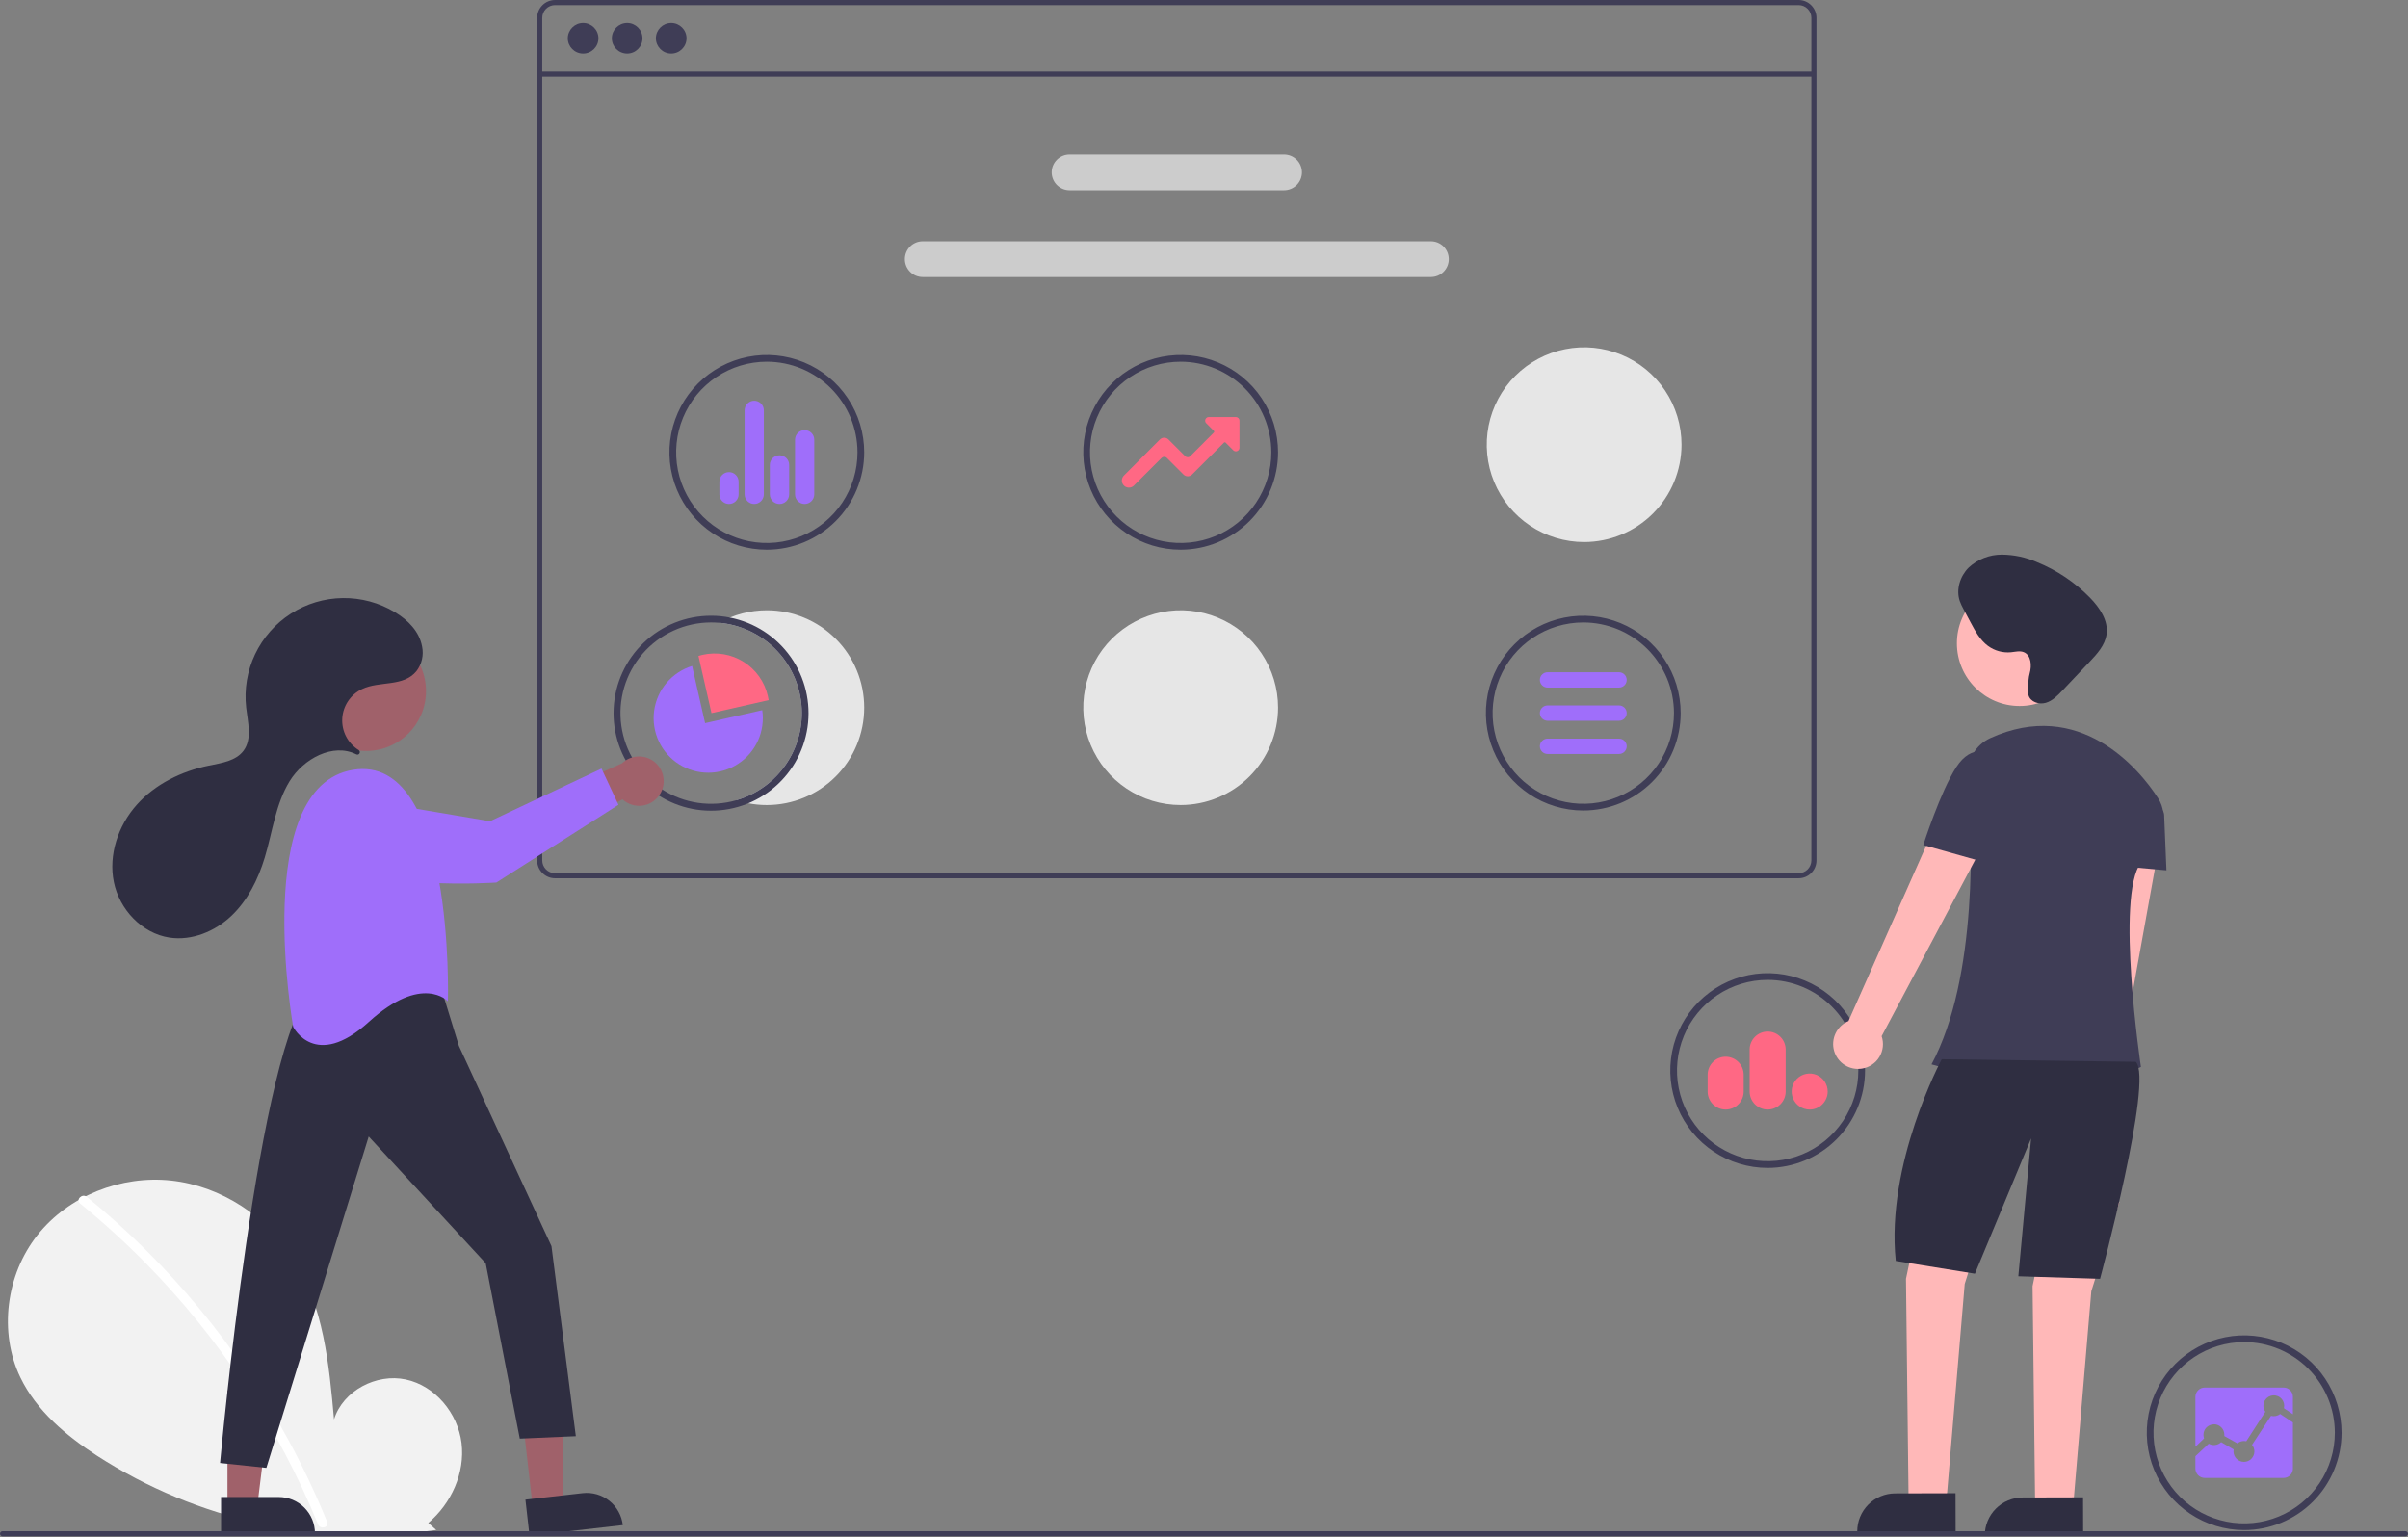 <svg width="943" height="602" viewBox="0 0 943 602" fill="none" xmlns="http://www.w3.org/2000/svg">
<rect x="0" y="0" width="943" height="602" fill="#808080" stroke="none"/>
<g clip-path="url(#clip0_86_218)">
<path d="M167.722 596.506C176.715 588.908 182.177 576.904 180.745 565.218C179.312 553.533 170.44 542.79 158.931 540.309C147.423 537.827 134.304 544.696 130.808 555.938C128.884 534.264 126.668 511.681 115.144 493.223C104.71 476.51 86.638 464.551 67.051 462.412C47.465 460.273 26.843 468.353 14.627 483.812C2.412 499.272 -0.579 521.746 7.977 539.495C14.279 552.569 25.89 562.3 38.056 570.216C77.367 595.58 124.516 605.895 170.828 599.262L167.722 596.506Z" fill="#F2F2F2"/>
<path d="M33.996 468.801C50.157 481.964 64.983 496.687 78.26 512.755C91.539 528.807 103.23 546.109 113.168 564.418C118.723 574.688 123.713 585.254 128.116 596.069C129.014 598.269 125.441 599.227 124.554 597.051C116.755 577.985 107.106 559.729 95.746 542.546C84.441 525.424 71.502 509.439 57.11 494.817C48.97 486.55 40.382 478.737 31.384 471.413C29.54 469.911 32.167 467.311 33.996 468.801Z" fill="white"/>
<path d="M704.354 0H217.354C215.498 0.002 213.719 0.74 212.407 2.053C211.095 3.365 210.356 5.144 210.354 7V337C210.356 338.856 211.095 340.635 212.407 341.947C213.719 343.26 215.498 343.998 217.354 344H704.354C706.21 343.998 707.989 343.26 709.302 341.947C710.614 340.635 711.352 338.856 711.354 337V7C711.352 5.144 710.614 3.365 709.302 2.053C707.989 0.74 706.21 0.002 704.354 0ZM709.354 337C709.354 338.326 708.827 339.597 707.889 340.535C706.952 341.473 705.68 341.999 704.354 342H217.354C216.028 341.999 214.757 341.473 213.819 340.535C212.882 339.597 212.355 338.326 212.354 337V7C212.355 5.674 212.882 4.403 213.819 3.465C214.757 2.527 216.028 2.001 217.354 2H704.354C705.68 2.001 706.952 2.527 707.889 3.465C708.827 4.403 709.354 5.674 709.354 7V337Z" fill="#3F3D56"/>
<path d="M710.354 28.04H211.354V30.04H710.354V28.04Z" fill="#3F3D56"/>
<path d="M228.354 21C231.668 21 234.354 18.314 234.354 15C234.354 11.686 231.668 9 228.354 9C225.041 9 222.354 11.686 222.354 15C222.354 18.314 225.041 21 228.354 21Z" fill="#3F3D56"/>
<path d="M245.604 21C248.918 21 251.604 18.314 251.604 15C251.604 11.686 248.918 9 245.604 9C242.291 9 239.604 11.686 239.604 15C239.604 18.314 242.291 21 245.604 21Z" fill="#3F3D56"/>
<path d="M262.854 21C266.168 21 268.854 18.314 268.854 15C268.854 11.686 266.168 9 262.854 9C259.541 9 256.854 11.686 256.854 15C256.854 18.314 259.541 21 262.854 21Z" fill="#3F3D56"/>
<path d="M502.854 74.5H418.854C416.998 74.5 415.217 73.763 413.904 72.45C412.592 71.137 411.854 69.356 411.854 67.5C411.854 65.644 412.592 63.863 413.904 62.55C415.217 61.237 416.998 60.5 418.854 60.5H502.854C504.711 60.5 506.491 61.237 507.804 62.55C509.117 63.863 509.854 65.644 509.854 67.5C509.854 69.356 509.117 71.137 507.804 72.45C506.491 73.763 504.711 74.5 502.854 74.5Z" fill="#CCCCCC"/>
<path d="M560.354 108.5H361.354C359.498 108.5 357.717 107.763 356.405 106.45C355.092 105.137 354.354 103.357 354.354 101.5C354.354 99.644 355.092 97.863 356.405 96.55C357.717 95.237 359.498 94.5 361.354 94.5H560.354C562.211 94.5 563.991 95.237 565.304 96.55C566.617 97.863 567.354 99.644 567.354 101.5C567.354 103.357 566.617 105.137 565.304 106.45C563.991 107.763 562.211 108.5 560.354 108.5Z" fill="#CCCCCC"/>
<path d="M620.035 317.451C612.492 317.451 605.119 315.214 598.847 311.024C592.575 306.833 587.687 300.877 584.801 293.908C581.914 286.939 581.159 279.271 582.63 271.873C584.102 264.475 587.734 257.679 593.068 252.346C598.401 247.012 605.197 243.38 612.595 241.908C619.993 240.437 627.661 241.192 634.63 244.078C641.599 246.965 647.555 251.853 651.746 258.125C655.937 264.397 658.173 271.77 658.173 279.313C658.162 289.425 654.14 299.118 646.99 306.268C639.841 313.418 630.147 317.44 620.035 317.451ZM620.035 243.806C613.013 243.806 606.148 245.888 600.308 249.79C594.469 253.691 589.918 259.237 587.231 265.725C584.543 272.213 583.84 279.353 585.21 286.24C586.58 293.128 589.962 299.455 594.928 304.421C599.894 309.387 606.22 312.769 613.108 314.139C619.996 315.509 627.135 314.806 633.624 312.118C640.112 309.431 645.657 304.879 649.559 299.04C653.461 293.201 655.543 286.336 655.543 279.313C655.532 269.899 651.788 260.874 645.131 254.217C638.475 247.561 629.449 243.816 620.035 243.806Z" fill="#3F3D56"/>
<path d="M300.299 215.308C292.756 215.308 285.383 213.071 279.111 208.881C272.839 204.69 267.951 198.734 265.064 191.765C262.178 184.796 261.423 177.128 262.894 169.73C264.366 162.332 267.998 155.536 273.332 150.203C278.665 144.869 285.461 141.237 292.859 139.765C300.257 138.293 307.925 139.049 314.894 141.935C321.863 144.822 327.819 149.71 332.01 155.982C336.2 162.254 338.437 169.627 338.437 177.17C338.426 187.281 334.404 196.975 327.254 204.125C320.104 211.275 310.411 215.297 300.299 215.308ZM300.299 141.662C293.276 141.662 286.411 143.745 280.572 147.647C274.733 151.548 270.182 157.094 267.494 163.582C264.807 170.07 264.104 177.21 265.474 184.097C266.844 190.985 270.226 197.312 275.191 202.278C280.157 207.244 286.484 210.626 293.372 211.996C300.26 213.366 307.399 212.663 313.887 209.975C320.376 207.288 325.921 202.736 329.823 196.897C333.724 191.058 335.807 184.193 335.807 177.17C335.796 167.756 332.052 158.731 325.395 152.074C318.738 145.418 309.713 141.673 300.299 141.662Z" fill="#3F3D56"/>
<path d="M315.113 197.388C314.115 197.388 313.157 196.992 312.45 196.286C311.744 195.581 311.346 194.623 311.344 193.625V172.226C311.345 171.229 311.742 170.272 312.447 169.567C313.153 168.862 314.109 168.465 315.107 168.464H315.113C316.111 168.465 317.067 168.862 317.773 169.567C318.478 170.272 318.875 171.229 318.876 172.226V193.625C318.875 194.622 318.478 195.579 317.773 196.284C317.067 196.99 316.111 197.386 315.113 197.388ZM305.289 197.388C304.791 197.393 304.297 197.299 303.835 197.112C303.373 196.926 302.953 196.65 302.598 196.3C302.244 195.95 301.962 195.534 301.768 195.075C301.575 194.616 301.475 194.123 301.473 193.625V182.098C301.474 181.101 301.871 180.144 302.576 179.439C303.281 178.734 304.238 178.337 305.235 178.336H305.289C306.287 178.337 307.243 178.734 307.948 179.439C308.654 180.144 309.051 181.101 309.052 182.098V193.625C309.051 194.622 308.654 195.579 307.948 196.284C307.243 196.99 306.287 197.386 305.289 197.388ZM295.37 197.388C294.372 197.388 293.414 196.992 292.707 196.286C292 195.581 291.602 194.623 291.601 193.625V160.716C291.602 159.718 291.999 158.762 292.704 158.056C293.41 157.351 294.366 156.954 295.363 156.953H295.37C296.368 156.954 297.324 157.351 298.029 158.056C298.735 158.762 299.132 159.718 299.133 160.716V193.625C299.132 194.622 298.735 195.579 298.029 196.284C297.324 196.99 296.368 197.386 295.37 197.388ZM285.489 197.388C284.994 197.388 284.504 197.291 284.047 197.102C283.59 196.913 283.175 196.636 282.825 196.286C282.475 195.936 282.197 195.521 282.008 195.064C281.819 194.607 281.722 194.117 281.722 193.622L281.727 188.679C281.727 187.681 282.124 186.725 282.83 186.019C283.536 185.314 284.493 184.918 285.491 184.919C286.488 184.919 287.445 185.316 288.15 186.022C288.856 186.728 289.252 187.685 289.251 188.683V193.625C289.25 194.622 288.853 195.579 288.148 196.284C287.443 196.99 286.486 197.386 285.489 197.388Z" fill="#9F6EFA"/>
<path d="M878.842 599.308C871.299 599.308 863.926 597.071 857.654 592.881C851.382 588.69 846.494 582.734 843.607 575.765C840.721 568.796 839.966 561.128 841.437 553.73C842.909 546.332 846.541 539.536 851.875 534.203C857.208 528.869 864.004 525.237 871.402 523.765C878.8 522.294 886.468 523.049 893.437 525.935C900.406 528.822 906.362 533.71 910.553 539.982C914.743 546.254 916.98 553.627 916.98 561.17C916.969 571.281 912.947 580.975 905.797 588.125C898.647 595.275 888.954 599.297 878.842 599.308ZM878.842 525.662C871.82 525.662 864.954 527.745 859.115 531.647C853.276 535.548 848.725 541.094 846.037 547.582C843.35 554.07 842.647 561.21 844.017 568.097C845.387 574.985 848.769 581.312 853.735 586.278C858.7 591.244 865.027 594.626 871.915 595.996C878.803 597.366 885.942 596.663 892.431 593.975C898.919 591.288 904.464 586.736 908.366 580.897C912.268 575.058 914.35 568.193 914.35 561.17C914.339 551.756 910.595 542.731 903.938 536.074C897.282 529.418 888.256 525.673 878.842 525.662Z" fill="#3F3D56"/>
<path d="M889.356 554.551L881.92 565.921C882.517 566.646 882.842 567.557 882.839 568.496C882.837 569.58 882.405 570.619 881.638 571.384C880.871 572.15 879.832 572.58 878.748 572.58C877.664 572.58 876.625 572.15 875.858 571.384C875.091 570.619 874.659 569.58 874.657 568.496C874.659 568.233 874.683 567.97 874.728 567.711L869.821 564.853C869.187 565.466 868.372 565.857 867.497 565.968C866.622 566.078 865.735 565.902 864.969 565.465L859.747 570.357V575.232C859.749 576.197 860.133 577.121 860.814 577.804C861.495 578.486 862.418 578.871 863.383 578.876H894.294C895.259 578.871 896.183 578.486 896.866 577.804C897.548 577.122 897.933 576.197 897.937 575.232V557.15L892.944 553.829C892.442 554.219 891.857 554.487 891.235 554.612C890.612 554.738 889.969 554.717 889.356 554.551Z" fill="#9F6EFA"/>
<path d="M866.986 557.849C868.071 557.849 869.112 558.28 869.879 559.047C870.646 559.814 871.077 560.855 871.077 561.94V562.466L876.196 565.331C876.927 564.732 877.843 564.405 878.787 564.405C879.086 564.407 879.383 564.439 879.675 564.499L887.126 552.965C886.754 552.442 886.51 551.839 886.415 551.204C886.321 550.569 886.377 549.921 886.58 549.312C886.783 548.704 887.127 548.151 887.584 547.701C888.041 547.25 888.598 546.913 889.21 546.719C889.821 546.524 890.47 546.476 891.103 546.58C891.737 546.683 892.337 546.935 892.855 547.314C893.372 547.693 893.793 548.19 894.083 548.762C894.373 549.335 894.523 549.968 894.522 550.61C894.522 550.935 894.485 551.259 894.412 551.576L897.937 553.931V547.108C897.933 546.143 897.548 545.219 896.866 544.536C896.183 543.854 895.259 543.469 894.294 543.465H863.383C862.418 543.469 861.495 543.854 860.814 544.537C860.133 545.219 859.749 546.144 859.747 547.108V566.651L863.155 563.384C862.927 562.767 862.852 562.104 862.936 561.451C863.02 560.799 863.26 560.176 863.636 559.636C864.012 559.096 864.514 558.656 865.097 558.351C865.68 558.047 866.328 557.888 866.986 557.888V557.849Z" fill="#9F6EFA"/>
<path d="M462.367 215.308C454.824 215.308 447.45 213.071 441.178 208.881C434.907 204.69 430.018 198.734 427.132 191.765C424.245 184.796 423.49 177.128 424.962 169.73C426.433 162.332 430.065 155.536 435.399 150.203C440.733 144.869 447.528 141.237 454.926 139.765C462.324 138.293 469.993 139.049 476.961 141.935C483.93 144.822 489.887 149.71 494.077 155.982C498.268 162.254 500.505 169.627 500.505 177.17C500.493 187.281 496.471 196.975 489.322 204.125C482.172 211.275 472.478 215.297 462.367 215.308ZM462.367 141.662C455.344 141.662 448.479 143.745 442.64 147.647C436.8 151.548 432.249 157.094 429.562 163.582C426.874 170.07 426.171 177.21 427.541 184.097C428.911 190.985 432.293 197.312 437.259 202.278C442.225 207.244 448.552 210.626 455.439 211.996C462.327 213.366 469.467 212.663 475.955 209.975C482.443 207.288 487.989 202.736 491.89 196.897C495.792 191.058 497.874 184.193 497.874 177.17C497.864 167.756 494.119 158.731 487.463 152.074C480.806 145.418 471.781 141.673 462.367 141.662Z" fill="#3F3D56"/>
<path d="M442.105 190.995C441.557 190.995 441.021 190.832 440.565 190.528C440.109 190.224 439.754 189.791 439.544 189.285C439.334 188.779 439.279 188.221 439.385 187.684C439.491 187.146 439.754 186.652 440.141 186.264L454.233 172.133C454.452 171.911 454.713 171.736 455.001 171.617C455.289 171.497 455.597 171.436 455.909 171.437H455.91C456.221 171.436 456.529 171.497 456.817 171.616C457.104 171.735 457.365 171.91 457.585 172.13L464.12 178.666C464.252 178.798 464.408 178.903 464.581 178.975C464.753 179.046 464.938 179.083 465.125 179.082C465.312 179.083 465.498 179.046 465.67 178.974C465.842 178.903 465.999 178.798 466.131 178.665L475.358 169.423C475.402 169.379 475.436 169.327 475.46 169.269C475.484 169.212 475.496 169.15 475.496 169.088C475.496 169.025 475.484 168.964 475.46 168.906C475.436 168.849 475.401 168.797 475.357 168.753L472.372 165.772C472.173 165.574 472.037 165.321 471.982 165.045C471.927 164.769 471.955 164.483 472.062 164.223C472.17 163.964 472.352 163.742 472.586 163.585C472.819 163.429 473.094 163.346 473.375 163.346H483.979C484.356 163.346 484.717 163.496 484.983 163.762C485.25 164.029 485.4 164.39 485.4 164.767V175.364C485.4 175.645 485.317 175.92 485.161 176.153C485.005 176.387 484.783 176.569 484.523 176.677C484.263 176.785 483.978 176.813 483.702 176.758C483.426 176.703 483.173 176.568 482.974 176.369L479.984 173.379C479.94 173.335 479.888 173.3 479.831 173.276C479.773 173.252 479.712 173.24 479.649 173.24C479.587 173.24 479.526 173.252 479.468 173.276C479.411 173.3 479.359 173.335 479.315 173.379L466.82 185.865C466.6 186.086 466.339 186.26 466.052 186.379C465.765 186.498 465.457 186.559 465.145 186.558C464.834 186.559 464.526 186.498 464.238 186.379C463.951 186.26 463.69 186.085 463.471 185.865L456.932 179.326C456.661 179.068 456.301 178.923 455.927 178.923C455.553 178.923 455.193 179.068 454.922 179.326L444.066 190.182C443.809 190.441 443.503 190.646 443.167 190.785C442.83 190.925 442.469 190.996 442.105 190.995Z" fill="#FF6884"/>
<path d="M462.367 315.308C454.824 315.308 447.45 313.071 441.178 308.881C434.907 304.69 430.018 298.734 427.132 291.765C424.245 284.796 423.49 277.128 424.962 269.73C426.433 262.332 430.065 255.536 435.399 250.203C440.733 244.869 447.528 241.237 454.926 239.765C462.324 238.293 469.993 239.049 476.961 241.935C483.93 244.822 489.887 249.71 494.077 255.982C498.268 262.254 500.505 269.627 500.505 277.17C500.493 287.281 496.471 296.975 489.322 304.125C482.172 311.275 472.478 315.297 462.367 315.308Z" fill="#E6E6E6"/>
<path d="M620.367 212.308C612.824 212.308 605.45 210.071 599.178 205.881C592.907 201.69 588.018 195.734 585.132 188.765C582.245 181.796 581.49 174.128 582.962 166.73C584.433 159.332 588.065 152.536 593.399 147.203C598.733 141.869 605.528 138.237 612.926 136.765C620.324 135.293 627.993 136.049 634.961 138.935C641.93 141.822 647.887 146.71 652.077 152.982C656.268 159.254 658.505 166.627 658.505 174.17C658.493 184.281 654.471 193.975 647.322 201.125C640.172 208.275 630.478 212.297 620.367 212.308Z" fill="#E6E6E6"/>
<path d="M300.3 239.032C293.754 239.04 287.319 240.727 281.61 243.932C289.86 244.661 297.596 248.25 303.479 254.078C309.363 259.907 313.025 267.608 313.831 275.851C314.638 284.093 312.539 292.359 307.897 299.217C303.255 306.076 296.362 311.097 288.411 313.412C289.9 313.905 291.42 314.303 292.96 314.602C295.378 315.077 297.836 315.315 300.3 315.312C310.416 315.312 320.117 311.293 327.269 304.141C334.422 296.988 338.44 287.287 338.44 277.172C338.44 267.056 334.422 257.355 327.269 250.203C320.117 243.05 310.416 239.032 300.3 239.032Z" fill="#E6E6E6"/>
<path d="M285.83 241.891C283.414 241.408 280.955 241.166 278.49 241.171C268.684 241.161 259.25 244.925 252.143 251.682C245.036 258.439 240.802 267.671 240.317 277.466C239.833 287.26 243.136 296.865 249.541 304.29C255.947 311.716 264.964 316.391 274.723 317.349C284.483 318.306 294.237 315.471 301.963 309.432C309.689 303.393 314.795 294.613 316.223 284.911C317.651 275.209 315.292 265.33 309.633 257.321C303.975 249.312 295.452 243.787 285.83 241.891ZM288.41 313.411C283.526 314.832 278.394 315.187 273.361 314.452C268.327 313.717 263.511 311.909 259.237 309.151C254.963 306.393 251.331 302.749 248.588 298.465C245.844 294.182 244.053 289.359 243.336 284.323C242.618 279.288 242.99 274.156 244.428 269.277C245.866 264.398 248.335 259.884 251.668 256.042C255.001 252.2 259.121 249.118 263.749 247.007C268.376 244.895 273.403 243.802 278.49 243.801C279.54 243.801 280.58 243.851 281.61 243.931C289.86 244.661 297.596 248.25 303.479 254.078C309.363 259.907 313.025 267.608 313.831 275.851C314.638 284.093 312.539 292.358 307.897 299.217C303.255 306.076 296.362 311.097 288.41 313.411Z" fill="#3F3D56"/>
<path d="M300.696 272.598C299.436 267.073 296.034 262.274 291.238 259.254C286.442 256.235 280.644 255.242 275.117 256.493C274.577 256.616 274.018 256.768 273.525 256.919L278.622 279.315L301.018 274.228C300.924 273.707 300.819 273.138 300.696 272.598Z" fill="#FF6884"/>
<path d="M298.527 278.159L276.121 283.247L271.034 260.851C267.127 262.059 263.649 264.363 261.012 267.488C258.375 270.613 256.689 274.429 256.155 278.483C255.621 282.537 256.26 286.66 257.997 290.361C259.734 294.063 262.497 297.189 265.956 299.369C269.416 301.549 273.429 302.691 277.518 302.659C281.607 302.628 285.601 301.425 289.027 299.193C292.453 296.96 295.167 293.792 296.848 290.064C298.528 286.336 299.104 282.205 298.508 278.159H298.527Z" fill="#9F6EFA"/>
<path d="M692.236 457.451C684.694 457.451 677.32 455.214 671.048 451.023C664.776 446.833 659.888 440.876 657.002 433.908C654.115 426.939 653.36 419.27 654.831 411.872C656.303 404.474 659.935 397.679 665.269 392.345C670.603 387.011 677.398 383.379 684.796 381.908C692.194 380.436 699.862 381.191 706.831 384.078C713.8 386.964 719.756 391.853 723.947 398.124C728.138 404.396 730.374 411.77 730.374 419.313C730.363 429.424 726.341 439.118 719.191 446.268C712.042 453.417 702.348 457.439 692.236 457.451ZM692.236 383.805C685.214 383.805 678.349 385.888 672.509 389.789C666.67 393.691 662.119 399.236 659.432 405.725C656.744 412.213 656.041 419.352 657.411 426.24C658.781 433.128 662.163 439.455 667.129 444.421C672.095 449.386 678.421 452.768 685.309 454.138C692.197 455.508 699.336 454.805 705.825 452.118C712.313 449.43 717.858 444.879 721.76 439.04C725.662 433.201 727.744 426.335 727.744 419.313C727.733 409.899 723.989 400.873 717.332 394.217C710.676 387.56 701.65 383.816 692.236 383.805Z" fill="#3F3D56"/>
<path d="M708.692 434.594C707.297 434.595 705.932 434.182 704.77 433.407C703.609 432.632 702.704 431.531 702.169 430.241C701.634 428.952 701.493 427.533 701.764 426.164C702.036 424.795 702.707 423.536 703.694 422.549C704.68 421.561 705.937 420.888 707.306 420.615C708.675 420.341 710.094 420.48 711.384 421.014C712.674 421.547 713.777 422.451 714.554 423.611C715.33 424.771 715.745 426.135 715.746 427.531C715.746 429.403 715.003 431.198 713.681 432.523C712.358 433.847 710.564 434.592 708.692 434.594ZM692.236 434.594C690.366 434.592 688.574 433.848 687.251 432.526C685.929 431.204 685.185 429.411 685.183 427.541V411.085C685.185 409.216 685.93 407.424 687.252 406.103C688.575 404.782 690.367 404.04 692.236 404.04C694.106 404.04 695.898 404.782 697.221 406.103C698.543 407.424 699.287 409.216 699.29 411.085V427.541C699.287 429.411 698.544 431.204 697.221 432.526C695.899 433.848 694.106 434.592 692.236 434.594ZM675.785 434.594C673.914 434.592 672.12 433.848 670.797 432.524C669.473 431.201 668.729 429.407 668.727 427.536V420.961C668.727 419.089 669.471 417.294 670.794 415.97C672.118 414.647 673.913 413.903 675.785 413.903C677.657 413.903 679.452 414.647 680.776 415.97C682.1 417.294 682.843 419.089 682.843 420.961V427.536C682.841 429.407 682.097 431.201 680.774 432.524C679.45 433.848 677.656 434.592 675.785 434.594Z" fill="#FF6884"/>
<path d="M208.63 590.417L220.255 589.098L220.699 543.633L203.542 545.58L208.63 590.417Z" fill="#A0616A"/>
<path d="M243.898 597.348L207.364 601.493L205.762 587.378L228.181 584.834C231.925 584.409 235.684 585.489 238.631 587.836C241.579 590.182 243.473 593.604 243.898 597.348Z" fill="#2F2E41"/>
<path d="M89.081 589.691L100.78 589.69L106.345 544.565L89.079 544.566L89.081 589.691Z" fill="#A0616A"/>
<path d="M123.343 600.553L86.574 600.554L86.573 586.348L109.136 586.347C112.904 586.347 116.517 587.844 119.181 590.508C121.845 593.172 123.342 596.785 123.343 600.553Z" fill="#2F2E41"/>
<path d="M173.019 387.895L179.699 409.622L215.961 488.092L225.503 562.525L203.555 563.479L190.196 494.772L144.391 445.15L104.312 574.93L86.181 573.022C86.181 573.022 101.449 405.071 122.443 387.895C122.443 387.895 156.796 371.672 173.019 387.895Z" fill="#2F2E41"/>
<path d="M143.388 294.142C156.332 294.142 166.825 283.649 166.825 270.705C166.825 257.76 156.332 247.267 143.388 247.267C130.443 247.267 119.95 257.76 119.95 270.705C119.95 283.649 130.443 294.142 143.388 294.142Z" fill="#A0616A"/>
<path d="M175.404 392.189C175.404 392.189 178.267 294.854 138.188 301.534C98.109 308.214 114.809 402.209 114.809 402.209C114.809 402.209 123.397 419.385 144.391 400.3C165.385 381.215 175.404 392.189 175.404 392.189Z" fill="#9F6EFA"/>
<path d="M258.378 311.172C257.626 312.356 256.623 313.36 255.44 314.115C254.257 314.869 252.924 315.355 251.533 315.539C250.142 315.722 248.728 315.598 247.39 315.176C246.052 314.754 244.824 314.043 243.79 313.094L213.769 329.268L215.341 311.618L243.608 298.965C245.317 297.334 247.565 296.387 249.925 296.303C252.285 296.219 254.595 297.003 256.415 298.508C258.236 300.013 259.441 302.133 259.803 304.467C260.165 306.801 259.658 309.187 258.378 311.172Z" fill="#A0616A"/>
<path d="M143.164 313.418L191.895 321.655L235.565 301.04L242.195 315.217L194.389 345.667C194.389 345.667 143.777 349.104 132.075 335.756C127.687 330.751 127.186 326.196 128.273 322.456C129.225 319.392 131.264 316.782 134.007 315.118C136.75 313.453 140.006 312.848 143.164 313.418Z" fill="#9F6EFA"/>
<path d="M140.6 295.332C140.712 295.231 140.799 295.106 140.854 294.966C140.91 294.827 140.931 294.676 140.918 294.526C140.905 294.376 140.857 294.232 140.778 294.104C140.699 293.976 140.591 293.868 140.464 293.789C138.382 292.5 136.687 290.674 135.555 288.504C134.423 286.333 133.896 283.898 134.031 281.453C134.165 279.009 134.955 276.646 136.318 274.612C137.681 272.579 139.567 270.95 141.777 269.897C148.668 266.611 158.005 269.167 163.099 262.854C164.135 261.503 164.867 259.945 165.247 258.285C165.626 256.626 165.643 254.904 165.296 253.238C164.197 247.275 159.714 242.846 154.694 239.811C148.527 236.083 141.439 234.157 134.234 234.251C127.028 234.345 119.993 236.455 113.925 240.342C107.857 244.229 102.999 249.738 99.901 256.245C96.804 262.751 95.591 269.995 96.399 277.156C97.047 282.895 98.818 289.33 95.406 293.99C92.402 298.091 86.733 298.86 81.753 299.879C71.072 302.064 60.767 307.106 53.519 315.25C46.27 323.394 42.404 334.82 44.589 345.502C46.774 356.183 55.542 365.57 66.318 367.225C75.089 368.573 84.146 364.848 90.587 358.744C97.028 352.639 101.1 344.396 103.668 335.902C106.716 325.819 107.918 314.955 113.421 305.974C118.806 297.186 130.411 290.886 139.506 295.463C139.68 295.554 139.878 295.59 140.073 295.567C140.269 295.543 140.452 295.461 140.6 295.332Z" fill="#2F2E41"/>
<path d="M819.808 468.816C821.077 468.185 822.191 467.283 823.073 466.174C823.956 465.066 824.584 463.778 824.915 462.4C825.245 461.022 825.269 459.589 824.986 458.201C824.702 456.813 824.118 455.504 823.274 454.366L845.856 329.39L824.783 329.113L809.101 452.697C807.284 454.242 806.096 456.4 805.763 458.762C805.43 461.124 805.975 463.526 807.295 465.512C808.615 467.499 810.618 468.933 812.924 469.542C815.23 470.151 817.68 469.892 819.808 468.816Z" fill="#FFB8B8"/>
<path d="M754.406 462.891L746.406 500.891L747.406 585.891H762.406L769.406 502.891L780.406 467.891L754.406 462.891Z" fill="#FFB8B8"/>
<path d="M803.98 465.742L795.98 503.742L796.98 588.742H811.98L818.98 505.742L829.98 470.742L803.98 465.742Z" fill="#FFB8B8"/>
<path d="M742.167 584.925L765.811 584.865L765.849 599.752L727.318 599.849C727.313 597.894 727.693 595.957 728.437 594.149C729.18 592.341 730.273 590.697 731.652 589.311C733.031 587.925 734.669 586.825 736.473 586.072C738.277 585.319 740.212 584.929 742.167 584.925Z" fill="#2F2E41"/>
<path d="M792.11 586.532L815.754 586.473L815.791 601.36L777.26 601.456C777.256 599.501 777.636 597.564 778.379 595.756C779.123 593.948 780.215 592.305 781.594 590.919C782.973 589.533 784.612 588.432 786.416 587.68C788.22 586.927 790.155 586.537 792.11 586.532Z" fill="#2F2E41"/>
<path d="M790.906 276.534C804.471 276.534 815.467 265.538 815.467 251.973C815.467 238.408 804.471 227.412 790.906 227.412C777.341 227.412 766.345 238.408 766.345 251.973C766.345 265.538 777.341 276.534 790.906 276.534Z" fill="#FFB8B8"/>
<path d="M845.184 312.723C837.711 300.997 814.249 273.189 779.337 289.151C776.587 290.423 774.291 292.507 772.759 295.122C771.228 297.737 770.533 300.759 770.77 303.78C772.459 326.079 774.591 382.893 756.406 416.891C756.406 416.891 809.406 432.891 838.406 417.891C838.406 417.891 828.406 350.891 838.406 337.891C841.74 333.736 844.441 329.111 846.419 324.165C847.113 322.292 847.363 320.284 847.149 318.298C846.935 316.312 846.262 314.404 845.184 312.723Z" fill="#3F3D56"/>
<path d="M835.406 311.891L845.219 315.98C845.873 316.252 846.435 316.705 846.84 317.285C847.244 317.866 847.475 318.55 847.504 319.257L848.406 340.891L826.406 338.891L835.406 311.891Z" fill="#3F3D56"/>
<path d="M760.406 414.891C760.406 414.891 738.406 455.891 742.406 493.891L773.406 498.891L795.406 445.891L790.406 499.891L822.406 500.891C822.406 500.891 843.406 422.891 836.406 415.891L760.406 414.891Z" fill="#2F2E41"/>
<path d="M729.16 418.55C730.561 418.336 731.897 417.817 733.075 417.031C734.254 416.244 735.245 415.209 735.98 413.997C736.715 412.786 737.175 411.429 737.329 410.02C737.482 408.612 737.325 407.187 736.868 405.846L781.497 321.716L761.513 315.023L723.88 399.933C721.678 400.85 719.889 402.543 718.851 404.691C717.814 406.839 717.6 409.292 718.251 411.587C718.902 413.882 720.372 415.858 722.383 417.141C724.393 418.425 726.805 418.926 729.16 418.55Z" fill="#FFB8B8"/>
<path d="M787.59 298.941L779.324 295.243C779.324 295.243 772.315 290.898 766.103 300.459C759.89 310.019 753.179 330.971 753.179 330.971L780.15 338.56L787.59 298.941Z" fill="#3F3D56"/>
<path d="M794.84 263.798C795.722 260.736 795.467 256.593 792.499 255.434C790.952 254.831 789.227 255.307 787.575 255.476C784.343 255.794 781.109 254.903 778.495 252.977C775.424 250.694 773.527 247.205 771.727 243.829L769.003 238.724C768.396 237.659 767.879 236.547 767.457 235.397C765.941 230.89 767.587 225.671 770.956 222.315C774.477 219.04 779.11 217.223 783.919 217.233C788.69 217.267 793.404 218.277 797.77 220.2C805.531 223.364 812.56 228.086 818.423 234.075C822.255 237.995 825.744 243.102 824.943 248.525C824.32 252.747 821.243 256.127 818.308 259.225L807.663 270.462C805.778 272.452 803.764 274.523 801.132 275.288C798.499 276.053 795.108 274.929 794.391 272.284C794.391 272.284 793.958 266.859 794.84 263.798Z" fill="#2F2E41"/>
<path d="M942 601.742H1C0.735 601.742 0.48 601.636 0.293 601.449C0.105 601.261 0 601.007 0 600.742C0 600.476 0.105 600.222 0.293 600.035C0.48 599.847 0.735 599.742 1 599.742H942C942.265 599.742 942.52 599.847 942.707 600.035C942.895 600.222 943 600.476 943 600.742C943 601.007 942.895 601.261 942.707 601.449C942.52 601.636 942.265 601.742 942 601.742Z" fill="#3F3D56"/>
<path d="M634.035 295.313H606.035C605.24 295.313 604.477 294.997 603.914 294.434C603.351 293.872 603.035 293.109 603.035 292.313C603.035 291.517 603.351 290.754 603.914 290.192C604.477 289.629 605.24 289.313 606.035 289.313H634.035C634.831 289.313 635.594 289.629 636.157 290.192C636.719 290.754 637.035 291.517 637.035 292.313C637.035 293.109 636.719 293.872 636.157 294.434C635.594 294.997 634.831 295.313 634.035 295.313Z" fill="#9F6EFA"/>
<path d="M634.035 282.313H606.035C605.24 282.313 604.477 281.997 603.914 281.434C603.351 280.872 603.035 280.109 603.035 279.313C603.035 278.517 603.351 277.754 603.914 277.192C604.477 276.629 605.24 276.313 606.035 276.313H634.035C634.831 276.313 635.594 276.629 636.157 277.192C636.719 277.754 637.035 278.517 637.035 279.313C637.035 280.109 636.719 280.872 636.157 281.434C635.594 281.997 634.831 282.313 634.035 282.313Z" fill="#9F6EFA"/>
<path d="M634.035 269.313H606.035C605.24 269.313 604.477 268.997 603.914 268.434C603.351 267.872 603.035 267.109 603.035 266.313C603.035 265.517 603.351 264.754 603.914 264.192C604.477 263.629 605.24 263.313 606.035 263.313H634.035C634.831 263.313 635.594 263.629 636.157 264.192C636.719 264.754 637.035 265.517 637.035 266.313C637.035 267.109 636.719 267.872 636.157 268.434C635.594 268.997 634.831 269.313 634.035 269.313Z" fill="#9F6EFA"/>
</g>
<defs>
<clipPath id="clip0_86_218">
<rect width="943" height="601.742" fill="white"/>
</clipPath>
</defs>
</svg>

